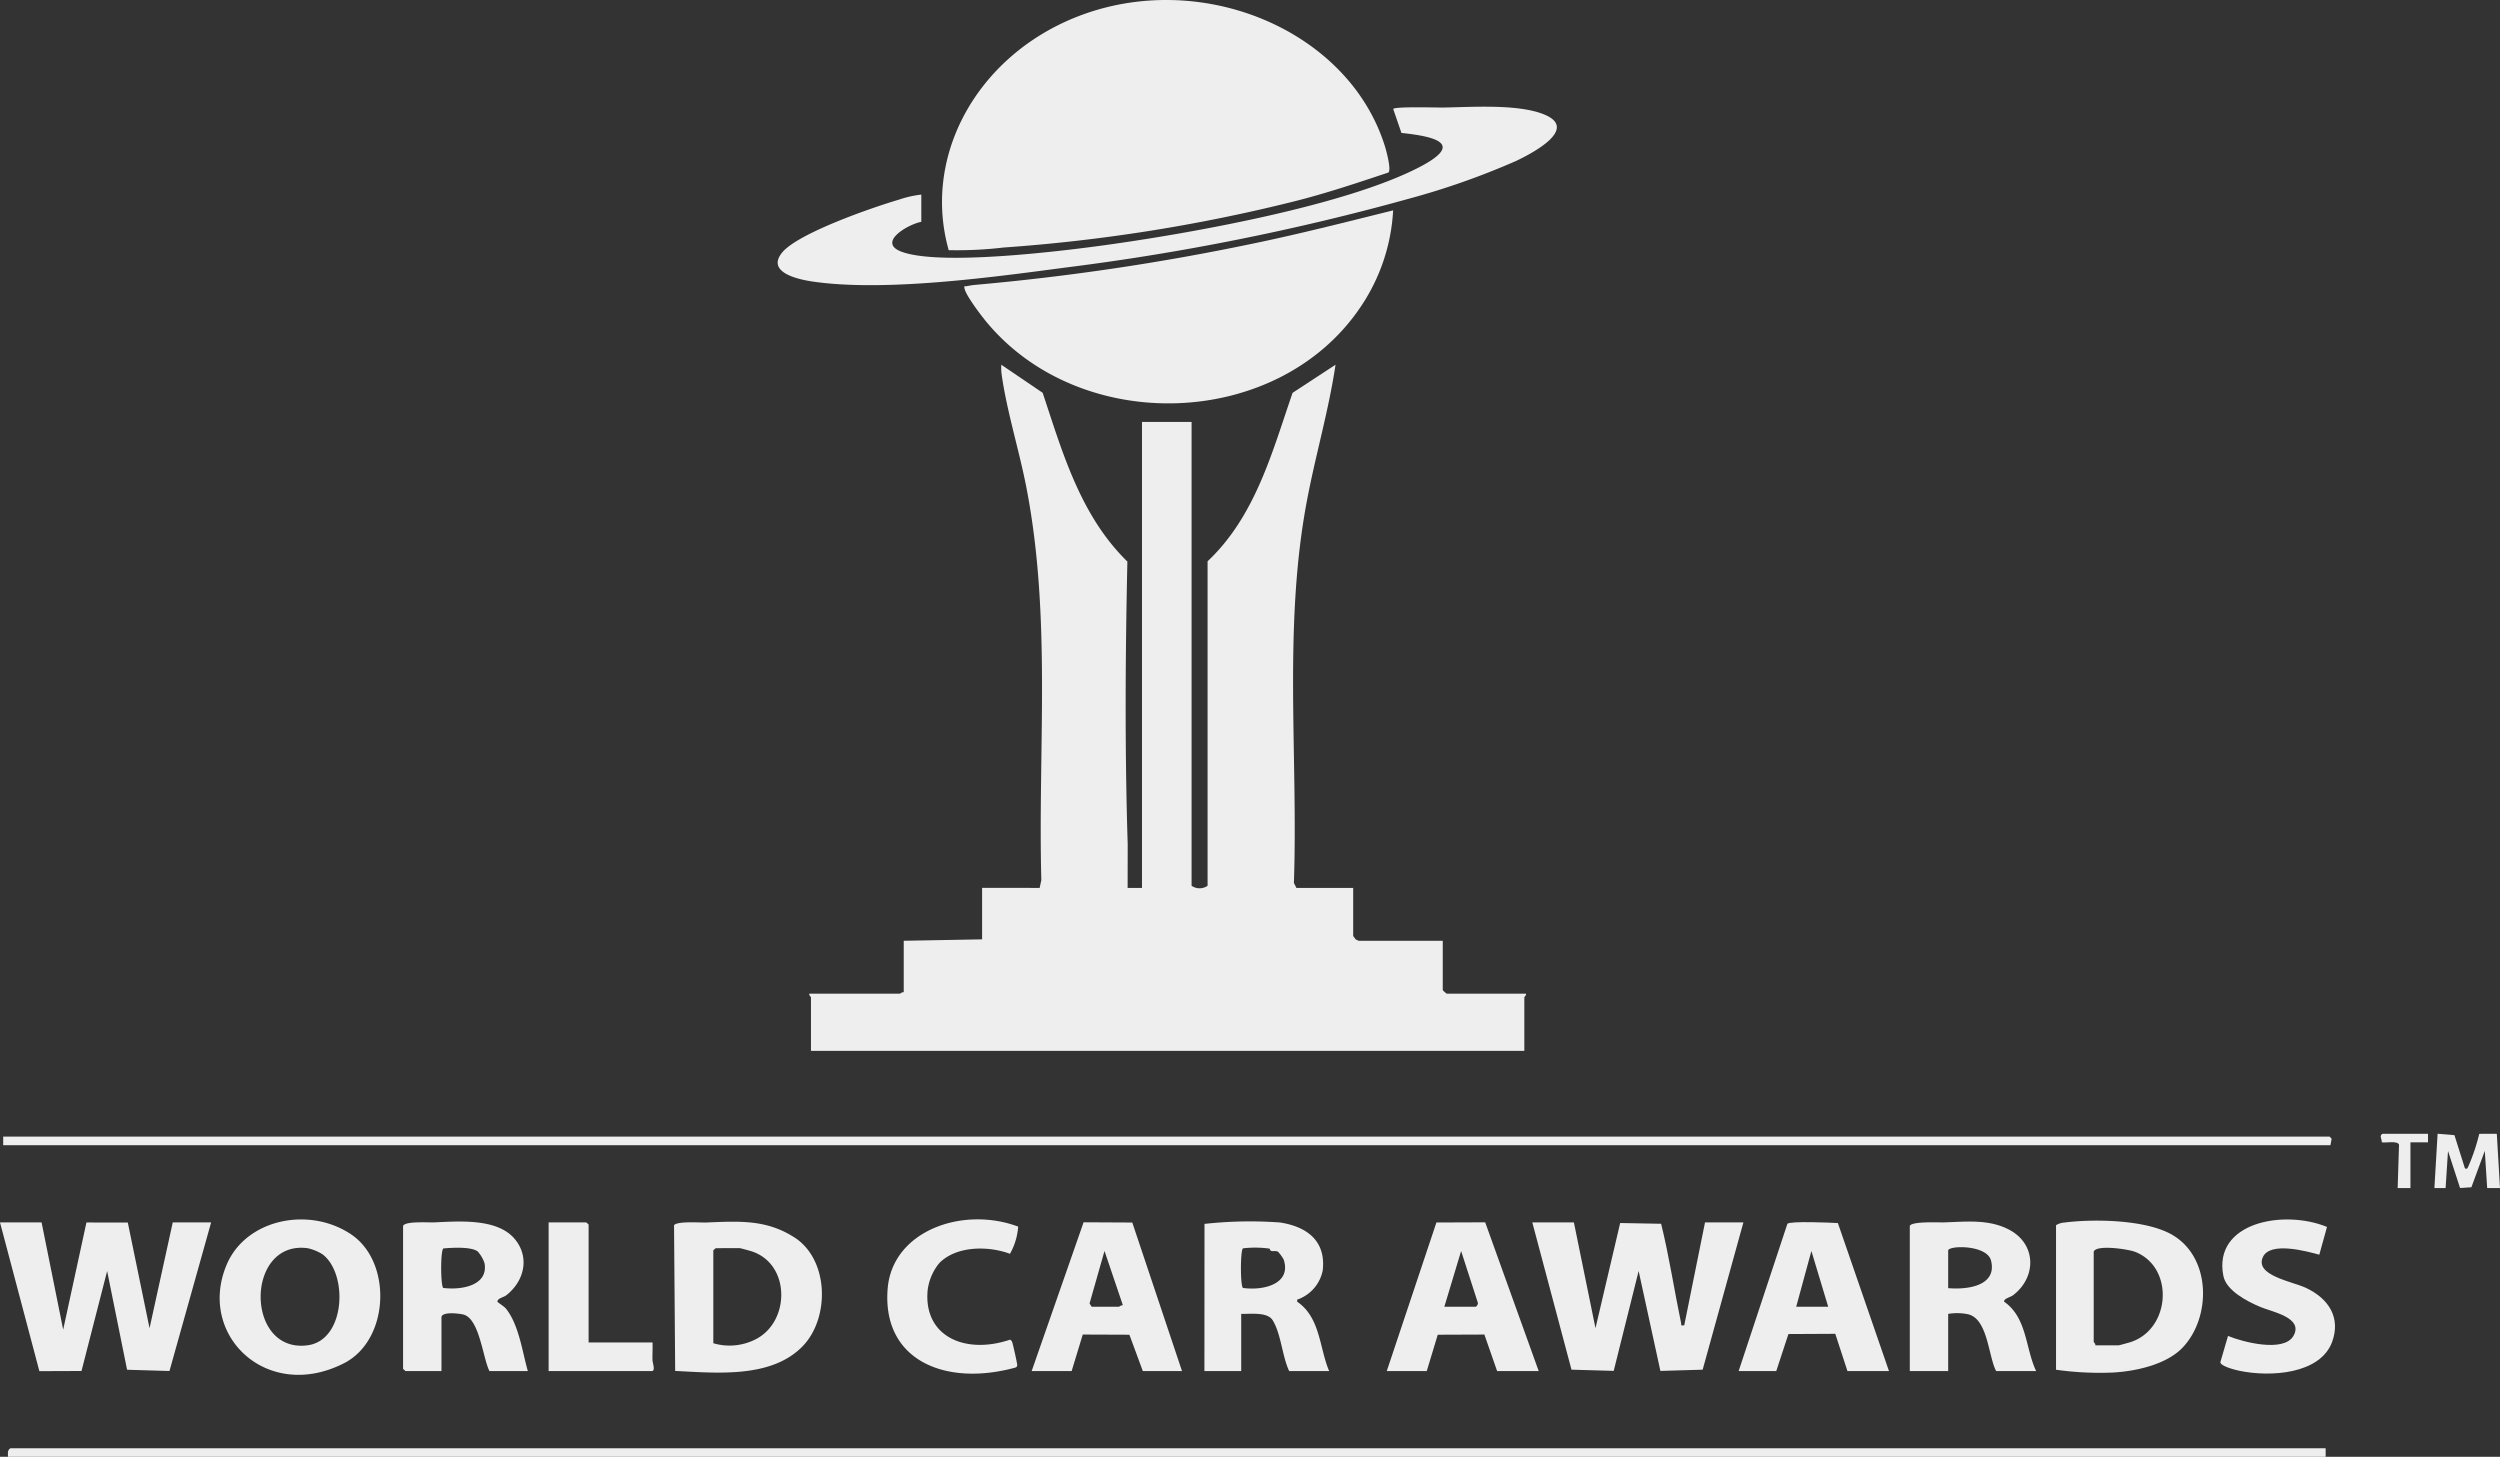 <svg xmlns="http://www.w3.org/2000/svg" xmlns:xlink="http://www.w3.org/1999/xlink" width="300.999" height="175.402" viewBox="0 0 300.999 175.402"><rect x="0" y="0" width="300.999" height="175.402" fill="#333333" stroke="none"/><defs><clipPath id="a"><rect width="300.999" height="175.402" fill="#eeeeef"/></clipPath></defs><g clip-path="url(#a)"><path d="M533.679,318.15l.2-.938c-.416-15.853,1.238-31.62-1.8-47.283-.859-4.426-2.34-9.121-2.967-13.526a5.954,5.954,0,0,1-.051-1.243l4.979,3.379c2.36,7.073,4.5,14.747,10.2,20.319-.248,11.305-.317,22.744.038,34.035l-.009,5.257H546V262.044h5.97v55.848a1.674,1.674,0,0,0,1.926,0V278.824c5.788-5.445,7.806-13.27,10.236-20.282l5.169-3.382c-.807,5.43-2.369,10.75-3.4,16.145-2.927,15.24-1.091,30.828-1.611,46.251l.3.594h6.837v5.766c0,.077.239.3.289.43l.383.173h10.112v5.938a3.067,3.067,0,0,0,.482.43h9.533c.072.185-.193.378-.193.43v6.454h-85.89v-6.454c0-.053-.264-.245-.193-.43h10.881c.064,0,.292-.228.481-.172v-6.2l9.436-.172v-6.2Z" transform="translate(-408.504 -211.246)" fill="#eeeeef"/><path d="M589.759,30.123c-3.209-11.355,3.423-23.285,15.275-28.037,14.922-5.983,32.807,1.442,37.222,15.456.178.564.82,2.9.44,3.23-3.733,1.245-7.489,2.507-11.329,3.471A202.065,202.065,0,0,1,596.378,29.8a47.811,47.811,0,0,1-6.619.319" transform="translate(-475.534 0)" fill="#eeeeef"/><path d="M654.54,147.164a22.892,22.892,0,0,1-3.888,11.583c-9.934,14.842-33.817,15.61-45.182,1.723-.61-.746-2.422-3.139-2.541-3.928-.058-.384.058-.2.29-.253a9.246,9.246,0,0,1,.988-.154,286.667,286.667,0,0,0,33.047-4.886c5.811-1.191,11.547-2.659,17.286-4.084" transform="translate(-486.807 -121.836)" fill="#eeeeef"/><path d="M503.492,85.208v3.27c-1.685.339-5.325,2.5-2.386,3.6,4.7,1.759,19.64-.1,25.162-.882,10.171-1.435,28.187-4.685,37.052-9.225,5.388-2.759,2.565-3.712-2.021-4.191l-.992-2.888c.244-.314,5.2-.157,6.069-.171,3.421-.056,8.848-.441,12,.791,4.4,1.716-1.26,4.679-3.268,5.638a91.291,91.291,0,0,1-12.841,4.53A288.071,288.071,0,0,1,520.747,94c-8.772,1.163-21.749,2.946-30.4,1.663-2-.3-5.492-1.19-3.607-3.487,1.908-2.324,10.819-5.413,14.062-6.365a12.675,12.675,0,0,1,2.691-.606" transform="translate(-392.567 -61.774)" fill="#eeeeef"/><path d="M282.2,796.193H2V795.16H282.1l.243.251Z" transform="translate(-1.615 -658.31)" fill="#eeeeef"/><path d="M283.983,1013.16v1.033H4.938c-.007-.37-.1-.8.289-1.033Z" transform="translate(-3.975 -838.791)" fill="#eeeeef"/><path d="M963.007,855.16l2.6,12.737,2.972-12.663,4.932.091c.976,3.958,1.574,7.983,2.406,11.965.058.28-.131.3.377.262l2.5-12.392h4.622l-4.906,17.731-5.089.151-2.619-12.031L967.8,873.036l-5.082-.145L958,855.16Z" transform="translate(-773.511 -707.983)" fill="#eeeeef"/><path d="M5.007,855.16l2.6,12.91,2.8-12.9,4.979.008,2.619,12.72L20.8,855.16H25.42l-5.015,17.891L15.3,872.9l-2.4-11.885L9.813,873.05l-5.073.019L0,855.16Z" transform="translate(0 -707.983)" fill="#eeeeef"/><path d="M435.9,856.527c4.211,2.7,4.281,9.718,1.035,13.091-3.731,3.877-10.211,3.263-15.374,3l-.136-17.543c.387-.516,3.107-.3,3.873-.327,3.944-.157,7.212-.39,10.6,1.784m-9.455,1.307-.289.258v11.187a6.888,6.888,0,0,0,4.945-.4c4.3-2.015,4.425-9.067-.284-10.651-.192-.065-1.406-.4-1.484-.4Z" transform="translate(-340.271 -707.559)" fill="#eeeeef"/><path d="M1300.677,869.2c-1.941,2.029-5.586,2.858-8.48,3.006a37.975,37.975,0,0,1-6.76-.34l0-17.4a2.14,2.14,0,0,1,.989-.321c3.649-.468,9.84-.341,12.968,1.457,4.769,2.743,4.734,9.987,1.279,13.6m-10.7-11.544V868.5c0,.057.255.261.192.43h2.792c.077,0,1.277-.333,1.479-.4,4.809-1.583,5.258-9,.525-10.857-.858-.336-4.713-.9-4.988-.016" transform="translate(-1037.891 -706.949)" fill="#eeeeef"/><path d="M153.174,854.893c4.963,3.346,4.617,12.71-.879,15.508-9.3,4.737-17.731-3.445-14.1-11.915,2.324-5.424,9.887-7.028,14.982-3.593m-3.455,2.395a5.668,5.668,0,0,0-1.776-.736c-7.562-1.039-7.583,12.723,0,11.681,4.549-.626,4.868-8.6,1.776-10.944" transform="translate(-110.884 -706.265)" fill="#eeeeef"/><path d="M252,855.094c.219-.612,3.109-.4,3.753-.432,3.014-.138,7.5-.489,9.614,1.91,1.91,2.171,1.3,5.114-.946,6.869-.325.254-1.054.344-1.062.773,0,.061.809.565,1.013.815,1.572,1.927,1.986,5.23,2.649,7.533H262.4c-.785-1.511-1.182-6.23-3.09-6.791-.444-.13-2.688-.423-2.688.337v6.454h-4.333L252,872.3Zm8.986,3.07c-.792-.6-3.066-.458-4.13-.367-.375.239-.337,4.579-.014,4.76,2.329.281,5.433-.348,4.966-2.977a4,4,0,0,0-.822-1.416" transform="translate(-203.47 -707.487)" fill="#eeeeef"/><path d="M1194,855.115c.213-.586,3.47-.411,4.138-.432,2.638-.083,5.312-.4,7.737.834,3.4,1.722,3.42,5.774.546,7.946-.3.228-1.15.411-1.059.772,2.778,1.943,2.548,5.614,3.851,8.349H1204.4c-.941-1.721-.99-6.327-3.414-6.845a6.475,6.475,0,0,0-2.363-.039v6.884H1194Zm4.622,2.926V862.6c2.527.219,5.9-.37,5.159-3.32-.475-1.883-4.937-1.849-5.159-1.241" transform="translate(-964.062 -707.508)" fill="#eeeeef"/><path d="M753,872.454l.01-17.718a49.794,49.794,0,0,1,9.122-.167c3.513.559,5.488,2.448,5.116,5.75a4.667,4.667,0,0,1-3.078,3.533v.253c2.809,1.916,2.664,5.583,3.85,8.35h-4.814c-.843-1.765-.979-4.522-2-6.136-.638-1.007-2.7-.721-3.776-.749v6.884Zm7.841-14.743a12.678,12.678,0,0,0-3.192-.034c-.333.184-.339,4.582,0,4.772,2.554.351,5.857-.528,4.892-3.426a4.727,4.727,0,0,0-.683-.939c-.281-.139-.623-.023-.819-.1-.164-.061-.153-.265-.2-.276" transform="translate(-607.989 -707.379)" fill="#eeeeef"/><path d="M645,873l6.251-17.911,5.863.029L663.1,873h-4.718l-1.615-4.375-5.615-.021-1.34,4.4Zm7.222-7.745H655.5c.072,0,.289-.227.483-.174l-2.214-6.539-1.8,6.321Z" transform="translate(-520.787 -707.926)" fill="#eeeeef"/><path d="M867,873l5.978-17.891,5.873-.021L885.295,873h-5.007l-1.533-4.4-5.615.021L871.814,873Zm6.933-7.745h3.755c.137,0,.38-.376.256-.558l-1.99-6.155Z" transform="translate(-700.035 -707.921)" fill="#eeeeef"/><path d="M1105.1,872.909H1100.1l-1.466-4.486-5.641.028-1.463,4.458H1087l5.869-17.731c.291-.35,5.233-.142,6.079-.088Zm-7.318-7.745-2.022-6.714-1.83,6.714Z" transform="translate(-877.668 -707.833)" fill="#eeeeef"/><path d="M1401.019,853.982l-.927,3.346c-1.609-.44-5.931-1.606-6.793.287-1.01,2.22,3.545,2.937,5.185,3.709,2.823,1.33,4.193,3.657,3.152,6.5-1.421,3.874-7.41,4.282-11.223,3.471-.482-.1-2.256-.556-2.233-1.033l.92-3.151c1.808.748,6.717,2.016,7.878-.007,1.257-2.191-2.547-2.882-3.959-3.473-1.645-.688-4.127-1.981-4.477-3.744-1.281-6.465,7.28-8.044,12.477-5.9" transform="translate(-1120.848 -706.264)" fill="#eeeeef"/><path d="M561.017,858.281a6.369,6.369,0,0,0-1.422,3.291c-.517,5.573,4.528,7.777,9.927,5.949a.567.567,0,0,1,.248.287c.08.178.612,2.57.607,2.736a.311.311,0,0,1-.181.328c-8.423,2.331-16.1-.822-15.417-9.473.555-7,9.056-9.991,15.716-7.487a7.808,7.808,0,0,1-.988,3.273c-2.632-.983-6.45-.961-8.491,1.1" transform="translate(-447.907 -706.227)" fill="#eeeeef"/><path d="M347.814,869.617h7.7c.025.716-.03,1.441-.009,2.158.008.272.4,1.284-.087,1.284H343v-17.9h4.526l.289.258Z" transform="translate(-276.946 -707.983)" fill="#eeeeef"/><path d="M1525.658,797.286c.252.219.338-.032.428-.216a23.73,23.73,0,0,0,1.31-3.906l2.111-.008.384,6.54-1.542,0-.288-4.477-1.615,4.377-1.362.091-1.453-4.468-.288,4.477h-1.35l.385-6.542,2.028.168Z" transform="translate(-1228.893 -656.65)" fill="#eeeeef"/><path d="M1494.115,793.16v1.034H1492V799.7l-1.54,0,.165-5.223c-.192-.525-1.582-.186-2.081-.292.045-.385-.353-.777.086-1.022Z" transform="translate(-1201.783 -656.654)" fill="#eeeeef"/></g></svg>